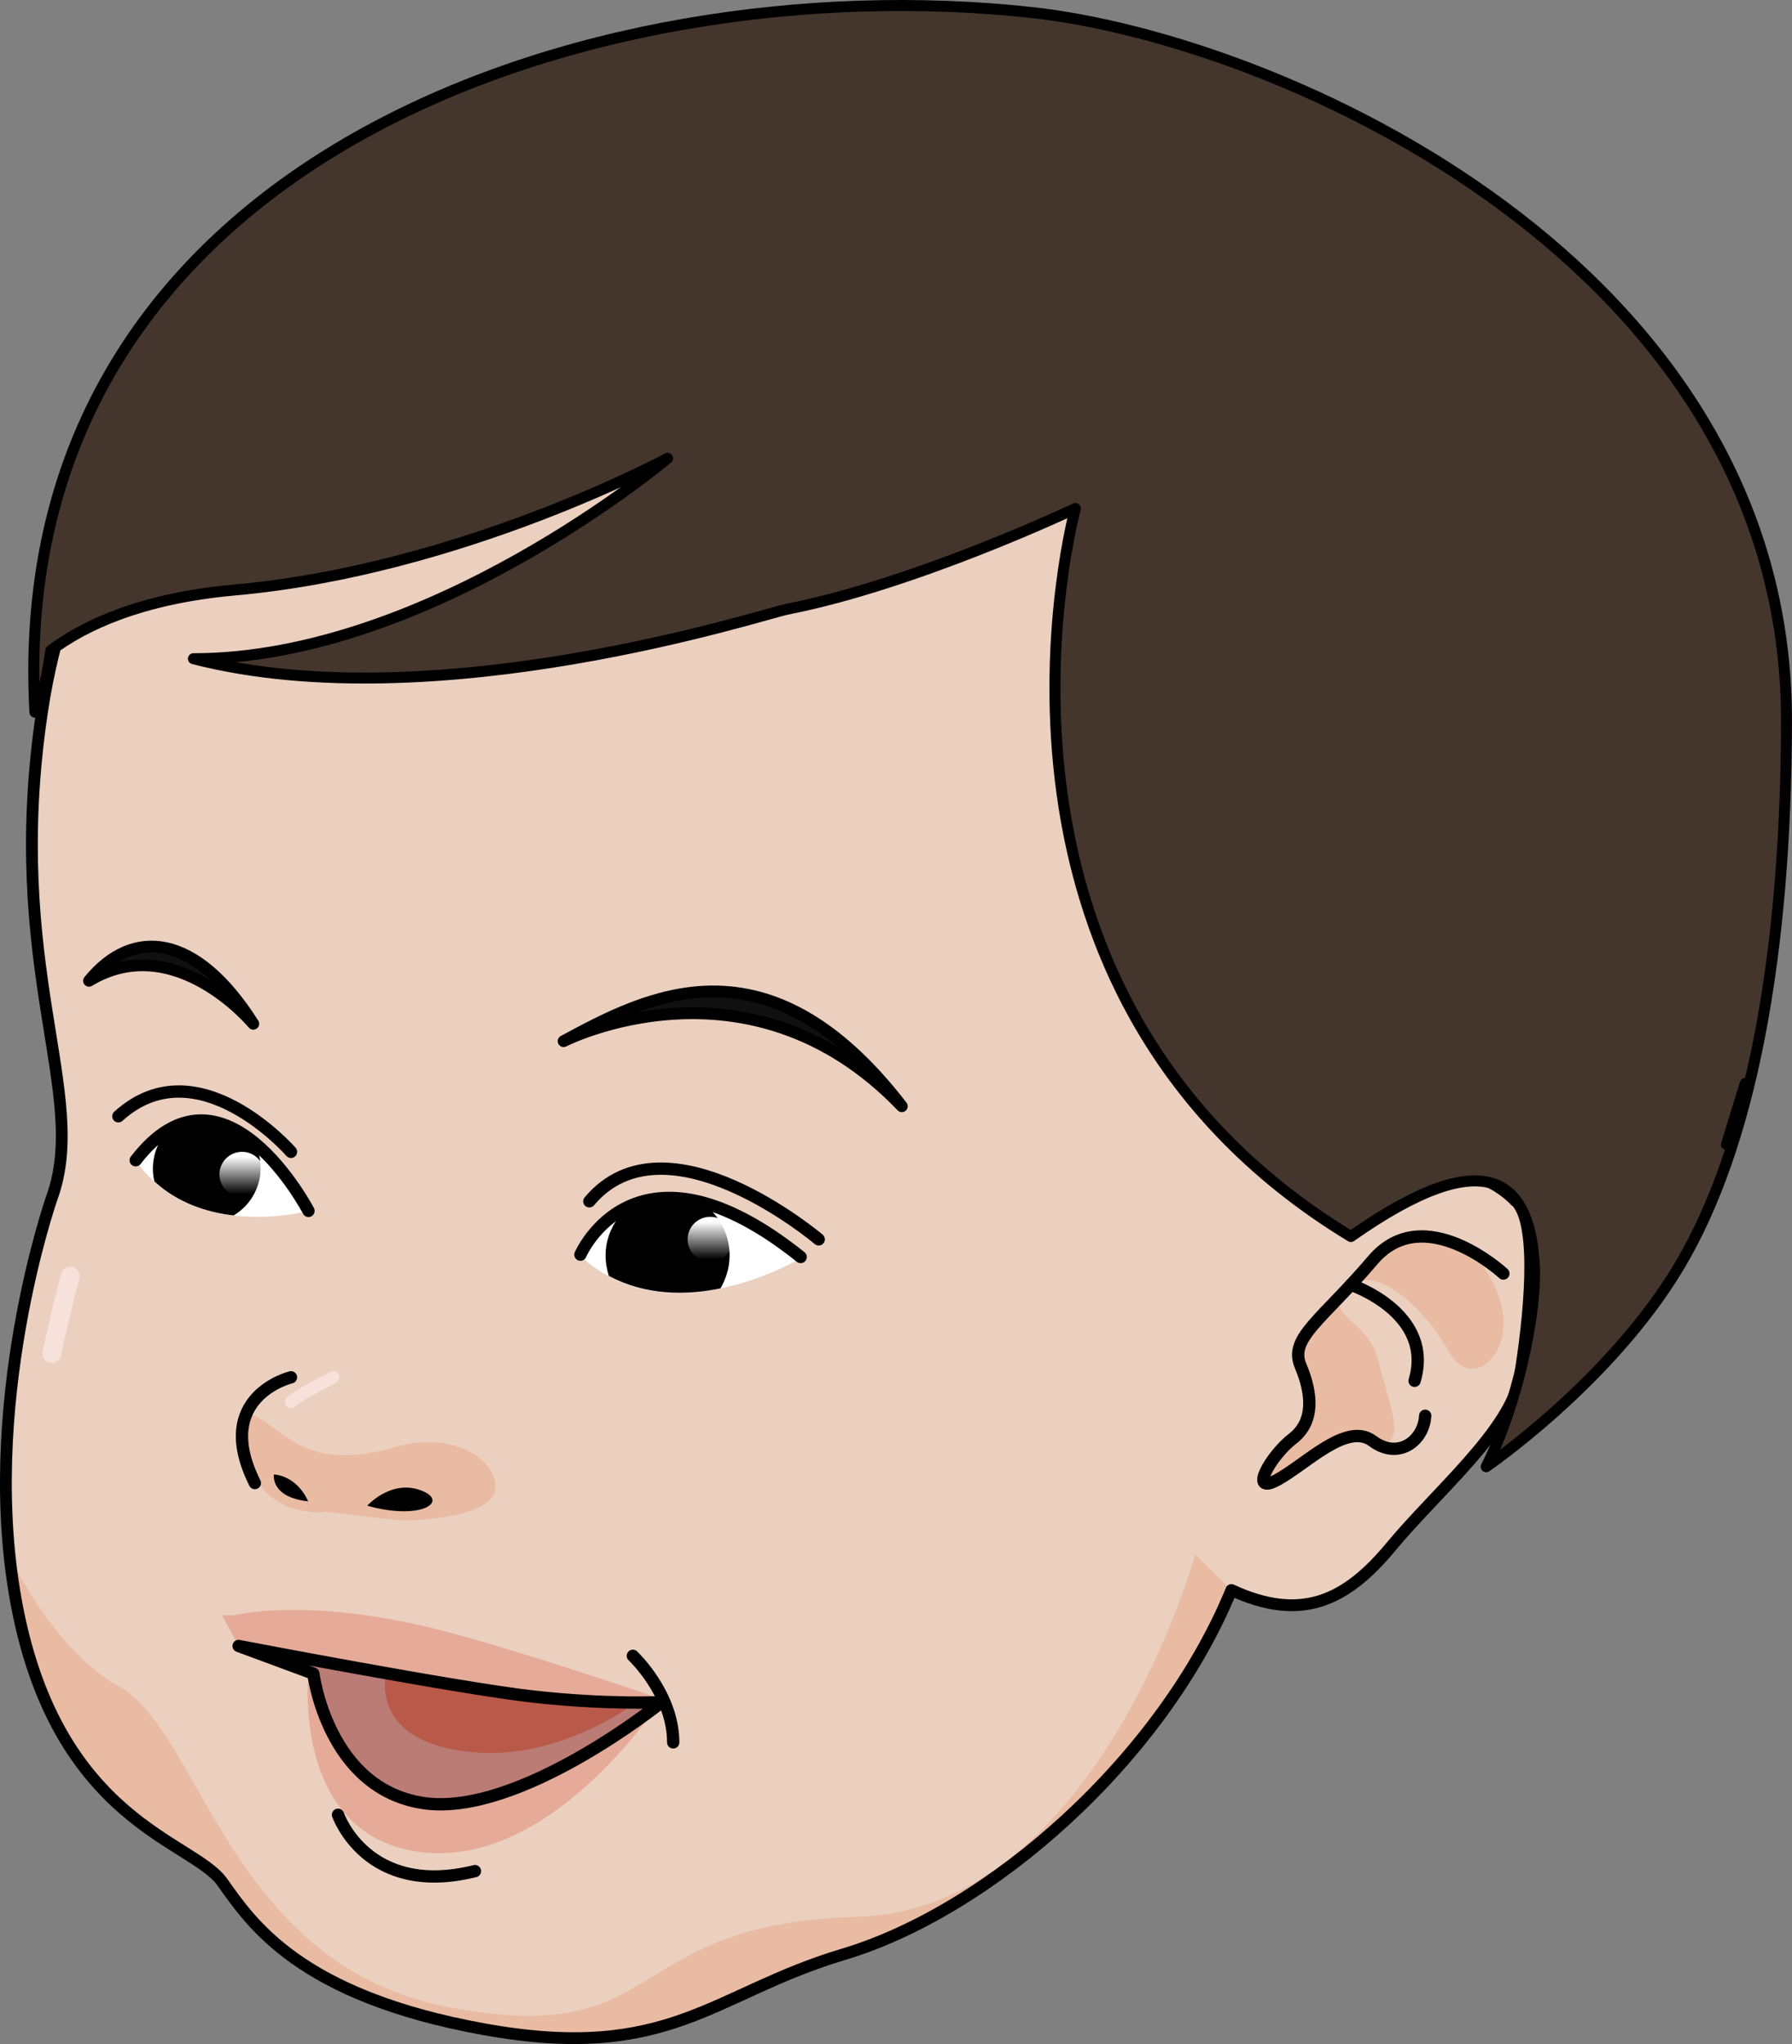 <?xml version="1.0" encoding="utf-8"?>
<!-- Generator: Adobe Illustrator 16.0.0, SVG Export Plug-In . SVG Version: 6.00 Build 0)  -->
<!DOCTYPE svg PUBLIC "-//W3C//DTD SVG 1.1//EN" "http://www.w3.org/Graphics/SVG/1.1/DTD/svg11.dtd">
<svg version="1.1" id="Layer_1" xmlns="http://www.w3.org/2000/svg" xmlns:xlink="http://www.w3.org/1999/xlink" x="0px" y="0px"
	 width="152.42px" height="173.763px" viewBox="0 0 152.42 173.763" enable-background="new 0 0 152.42 173.763"
	 xml:space="preserve">
<rect x="0" y="0" width="152.42" height="173.763" fill="#808080" stroke="none"/>
<g>
	<g>
		<g>
			<g>
				<g>
					<path fill="#EBD0BF" d="M4.405,101.837c0,0-6.256,17.847-2.929,34.87c3.55,18.178,14.916,19.781,17.416,23.269
						c2.489,3.49,6.539,9.698,22.32,12.536c15.786,2.836,19.437-2.977,30.497-6.366c14.31-4.39,27.122-16.583,33.026-30.981
						c5.92,2.742,9.729,0.959,13.57-3.673c3.843-4.638,10.213-9.948,10.959-14.439c0.742-4.49,1.73-13.108-0.368-14.995
						c0.972-4.7,6.609-12.646,8.709-21.102c2.642-10.646,1.634-22.088,0.652-28.738c-1.753-11.93-17.193-34.037-33.546-40.041
						C88.359,6.166,57.082,6.689,42.63,13.074C28.173,19.46,7.431,34.912,3.588,60.41C0.284,82.319,7.65,92.953,4.405,101.837z"/>
					<path fill="#E5AB98" d="M56.276,144.442c0,0-9.707,15.185-21.4,12.854c-9.852-1.967-8.661-14.551-8.661-14.551
						s3.743,12.766,12.071,10.605C46.958,151.101,56.493,145.934,56.276,144.442z"/>
					<path fill="#E5AB98" d="M56.276,144.442c0,0-13.969-4.817-20.641-6.305c-10.271-2.29-15.708-0.822-15.708-0.822h-1.039
						l1.407,2.608C20.296,139.923,52.656,146.473,56.276,144.442z"/>
					<path fill="#E9BBA3" d="M122.043,105.108c0,0,3.396,0.014,5.331,4.802c1.941,4.787-2.072,8.691-4.169,4.957
						c-2.088-3.73-6.344-7.7-8.604-5.327c-2.257,2.379,1.767,2.522,2.616,6.075c0.847,3.55,2.855,7.897-0.47,6.883
						c-3.319-1.013-4.047,0.553-4.806,1.077c-0.76,0.524-4.722,3.609-4.727,2.538c-0.005-1.069,1.692-2.881,2.483-3.927
						c0.791-1.043,2.226-2.269,1.282-5.104c-0.943-2.836-0.574-3.14,1.523-5.343C114.601,109.54,119.126,103.212,122.043,105.108z"
						/>
					<path fill="#E9BBA3" d="M27.778,128.511c0,0,4.319,0.552,5.883,0.696c1.561,0.149,7.71-0.175,8.395-2.345
						c0.687-2.172-2.917-5.429-8.395-3.86c-5.479,1.569-7.891,0.164-9.659-1.083c-1.77-1.249-3.477-2.737-3.706-1.012
						C20.062,122.641,21.506,129.115,27.778,128.511z"/>
					<g>
						<path fill="#E9BBA3" d="M4.453,55.998c0.11-0.47,0.251-0.926,0.38-1.393C4.705,55.072,4.563,55.528,4.453,55.998z"/>
						<path fill="#E9BBA3" d="M6.194,50.223c-0.186,0.523-0.384,1.039-0.555,1.57C5.811,51.262,6.008,50.747,6.194,50.223z"/>
						<path fill="#E9BBA3" d="M9.668,42.476c-0.267,0.49-0.528,0.992-0.779,1.49C9.14,43.468,9.401,42.966,9.668,42.476z"/>
						<path fill="#E9BBA3" d="M11.744,38.96c-0.285,0.45-0.56,0.908-0.834,1.37C11.185,39.869,11.456,39.411,11.744,38.96z"/>
						<path fill="#E9BBA3" d="M36.556,16.13h0.012c-0.298,0.176-0.603,0.35-0.912,0.53C35.956,16.483,36.259,16.297,36.556,16.13z"
							/>
						<path fill="#E9BBA3" d="M19.963,28.75c-0.32,0.323-0.65,0.639-0.964,0.968C19.313,29.388,19.641,29.073,19.963,28.75z"/>
						<path fill="#E9BBA3" d="M36.567,16.13c0.198-0.109,0.399-0.229,0.594-0.335C38.583,16.194,38.106,16.219,36.567,16.13z"/>
						<path fill="#E9BBA3" d="M7.128,47.782c0.215-0.526,0.446-1.042,0.683-1.558C7.574,46.737,7.343,47.255,7.128,47.782z"/>
						<path fill="#E9BBA3" d="M34.367,17.411c-0.484,0.292-0.972,0.608-1.461,0.921C33.395,18.019,33.883,17.703,34.367,17.411z"/>
						<path fill="#E9BBA3" d="M31.521,19.221c-0.474,0.319-0.947,0.654-1.423,0.988C30.573,19.873,31.046,19.541,31.521,19.221z"/>
						<path fill="#E9BBA3" d="M10.067,143.322c7.032,3.791,9.437,23.833,28.22,27.332c18.784,3.503,14.315-7.142,34.659-7.713
							c20.346-0.569,28.711-30.801,28.711-30.801l3.079,3.024c-5.904,14.398-18.717,26.592-33.026,30.981
							c-11.061,3.39-14.711,9.202-30.497,6.366c-15.781-2.838-19.832-9.046-22.32-12.536c-2.5-3.487-13.866-5.091-17.416-23.269
							c-0.291-1.468-0.481-2.938-0.636-4.403C3.469,137.709,7.039,141.693,10.067,143.322z"/>
						<path fill="#E9BBA3" d="M28.646,21.244c-0.46,0.339-0.922,0.69-1.38,1.039C27.724,21.934,28.186,21.583,28.646,21.244z"/>
						<path fill="#E9BBA3" d="M14.017,35.662c-0.282,0.381-0.553,0.783-0.828,1.174C13.464,36.445,13.735,36.042,14.017,35.662z"/>
						<path fill="#E9BBA3" d="M25.771,23.472c-0.441,0.362-0.878,0.72-1.315,1.093C24.893,24.192,25.33,23.834,25.771,23.472z"/>
						<path fill="#E9BBA3" d="M16.453,32.569c-0.189,0.216-0.359,0.455-0.544,0.679C16.094,33.024,16.264,32.785,16.453,32.569z"/>
						<path fill="#E9BBA3" d="M22.898,25.944c-0.411,0.364-0.813,0.723-1.206,1.102C22.085,26.667,22.487,26.308,22.898,25.944z"/>
					</g>
					
						<path fill="none" stroke="#000000" stroke-width="1.003" stroke-linecap="round" stroke-linejoin="round" stroke-miterlimit="10" d="
						M4.405,101.837c0,0-6.256,17.847-2.929,34.87c3.55,18.178,14.916,19.781,17.416,23.269c2.489,3.49,6.539,9.698,22.32,12.536
						c15.786,2.836,19.409-3.057,30.497-6.366c12.526-3.74,27.122-16.583,33.026-30.981c5.92,2.742,9.729,0.959,13.57-3.673
						c3.843-4.638,10.213-9.948,10.959-14.439c0.742-4.49,1.73-13.108-0.368-14.995c0.992-4.784,6.581-12.477,8.709-21.102
						c2.594-10.511,1.616-22.184,0.652-28.738c-1.753-11.93-17.193-34.037-33.546-40.041C88.359,6.166,57.082,6.689,42.63,13.074
						C28.173,19.46,7.431,34.912,3.588,60.41C0.284,82.319,7.65,92.953,4.405,101.837z"/>
					<path fill="#BA7C75" d="M20.296,139.923c0,0,18.655,3.585,25.062,4.301c6.41,0.712,10.919,0.474,10.919,0.474
						s-12.161,9.807-20.287,8.577c-8.129-1.232-9.336-11.002-9.336-11.002L20.296,139.923z"/>
					<path fill="#B95949" d="M32.841,142.273c0,0-1.568,5.883,7.424,6.685c7.325,0.659,13.563-4.059,13.563-4.059
						S39.728,144.499,32.841,142.273z"/>
					
						<path fill="none" stroke="#000000" stroke-width="1.046" stroke-linecap="round" stroke-linejoin="round" stroke-miterlimit="10" d="
						M20.296,139.923c0,0,18.655,3.585,25.062,4.301c6.41,0.712,10.919,0.474,10.919,0.474s-12.161,9.807-20.287,8.577
						c-8.129-1.232-9.336-11.002-9.336-11.002L20.296,139.923z"/>
					
						<path fill="none" stroke="#000000" stroke-width="1.046" stroke-linecap="round" stroke-linejoin="round" stroke-miterlimit="10" d="
						M53.828,140.76c0,0,3.432,3.22,3.432,7.357"/>
					
						<path fill="none" stroke="#000000" stroke-width="1.046" stroke-linecap="round" stroke-linejoin="round" stroke-miterlimit="10" d="
						M24.75,117.083c0,0-6.745,1.624-3.073,8.99"/>
					<path d="M26.216,127.631c-1.046-2.282-2.918-2.282-2.918-2.282S22.967,127.27,26.216,127.631z"/>
					<path fill="#FFFFFF" d="M49.368,106.77c0,0,4.736-10.979,18.733,0.199C68.101,106.969,56.891,113.709,49.368,106.77z"/>
					<path fill="#FFFFFF" d="M11.542,98.633c7.428-9.605,14.695,4.302,14.695,4.302S16.297,105.616,11.542,98.633z"/>
					
						<path fill="none" stroke="#000000" stroke-width="1.046" stroke-linecap="round" stroke-linejoin="round" stroke-miterlimit="10" d="
						M49.368,106.656c0,0,4.736-10.983,18.733,0.2"/>
					
						<path fill="none" stroke="#000000" stroke-width="1.046" stroke-linecap="round" stroke-linejoin="round" stroke-miterlimit="10" d="
						M11.542,98.633c7.428-9.602,14.695,4.303,14.695,4.303"/>
					
						<path fill="none" stroke="#000000" stroke-width="1.046" stroke-linecap="round" stroke-linejoin="round" stroke-miterlimit="10" d="
						M69.635,105.357c0,0-12.98-11.007-19.508-3.233"/>
					
						<path fill="none" stroke="#000000" stroke-width="1.046" stroke-linecap="round" stroke-linejoin="round" stroke-miterlimit="10" d="
						M24.75,97.916c0,0-7.959-9.129-14.683-3.022"/>
					
						<path fill="none" stroke="#000000" stroke-width="1.046" stroke-linecap="round" stroke-linejoin="round" stroke-miterlimit="10" d="
						M128.897,102.057c0,0-5.575-6.324-13.71,1.302"/>
					
						<path fill="none" stroke="#000000" stroke-width="1.046" stroke-linecap="round" stroke-linejoin="round" stroke-miterlimit="10" d="
						M127.869,108.261c0,0-6.752-6.248-11.096-1.145c-4.344,5.103-7.159,6.622-6.15,9c1.002,2.382,1.193,4.747-0.679,6.186
						c-1.869,1.438-3.79,4.848-1.321,3.51c2.475-1.34,5.906-4.964,8.124-3.314c2.214,1.648,4.362-0.042,4.474-2.146"/>
					
						<path fill="none" stroke="#000000" stroke-width="1.046" stroke-linecap="round" stroke-linejoin="round" stroke-miterlimit="10" d="
						M114.901,109.22c0,0,7.135,2.379,5.418,8.16"/>
					<path d="M21.686,97.193c-2.061-1.712-4.646-2.753-7.378-1.132c-0.631,0.667-1.082,1.526-1.241,2.515
						c-0.103,0.64-0.075,1.27,0.064,1.86c2.016,1.845,4.483,2.629,6.746,2.887c1.143-0.688,1.998-1.856,2.233-3.296
						C22.266,99.017,22.093,98.039,21.686,97.193z"/>
					<path d="M61.278,109.526c0.339-0.583,0.592-1.234,0.708-1.944c0.33-2.073-0.544-4.036-2.08-5.192
						c-2.879-0.801-5.065-0.398-6.691,0.428c-0.834,0.798-1.445,1.853-1.643,3.089c-0.144,0.894-0.038,1.759,0.216,2.56
						C54.916,110.141,58.354,110.123,61.278,109.526z"/>
					<path d="M31.235,128c0,0,1.991-2.235,4.519-1.323C38.28,127.584,35.93,129.305,31.235,128z"/>
					<path fill="#44362C" d="M126.407,124.686c0,0,10.516-7.178,16.399-17.013c6.141-10.263,9.114-26.535,9.146-46.339
						C152.018,22.55,109.07,3.377,87.705,1.059C50.127-3.021,0.379,13.689,2.969,60.542c0,0,0.774-1.103,1.354-5.243
						c2.796-2.1,7.617-4.428,15.64-5.144C39.247,48.432,56.782,38.96,56.782,38.96S36.567,55.998,16.453,55.998
						c20.63,5.286,48.645-3.852,50.467-4.204c10.993-2.146,24.548-8.569,24.548-8.569s-11.243,40.854,23.434,61.89
						c11.506-8.092,15.265-4.85,15.609,2.606C130.688,111.648,129.045,119.509,126.407,124.686z"/>
					
						<path fill="none" stroke="#000000" stroke-width="0.934" stroke-linecap="round" stroke-linejoin="round" stroke-miterlimit="10" d="
						M126.407,124.686c0,0,10.516-7.178,16.399-17.013c6.141-10.263,9.114-26.535,9.146-46.339
						C152.018,22.55,109.07,3.377,87.705,1.059C50.127-3.021,0.379,13.689,2.969,60.542c0,0,0.774-1.103,1.354-5.243
						c2.796-2.1,7.617-4.428,15.64-5.144C39.247,48.432,56.782,38.96,56.782,38.96S36.567,55.998,16.453,55.998
						c20.63,5.286,48.645-3.852,50.467-4.204c10.993-2.146,24.548-8.569,24.548-8.569s-11.243,40.854,23.434,61.89
						c11.506-8.092,15.265-4.85,15.609,2.606C130.688,111.648,129.045,119.509,126.407,124.686z"/>
				</g>
				<g>
					<g>
						<path fill="#E9BBA3" d="M150.552,84.833c0,0-0.033-0.018-0.06-0.036C150.533,84.8,150.552,84.833,150.552,84.833z"/>
						<polygon fill="#E9BBA3" points="129.676,107.574 129.676,107.574 129.682,107.574 						"/>
					</g>
					
						<line fill="none" stroke="#000000" stroke-width="0.886" stroke-linecap="round" stroke-linejoin="round" stroke-miterlimit="10" x1="148.422" y1="92.094" x2="146.815" y2="97.294"/>
				</g>
			</g>
		</g>
		
			<linearGradient id="SVGID_1_" gradientUnits="userSpaceOnUse" x1="-1495.369" y1="103.862" x2="-1495.369" y2="107.043" gradientTransform="matrix(-1 0 0 1 -1434.964 0)">
			<stop  offset="0" style="stop-color:#FFFFFF"/>
			<stop  offset="1" style="stop-color:#FFFFFF;stop-opacity:0"/>
		</linearGradient>
		<path fill="url(#SVGID_1_)" d="M58.488,105.357c0,1.06,0.858,1.92,1.919,1.92c1.057,0,1.915-0.86,1.915-1.92
			c0-1.057-0.858-1.916-1.915-1.916C59.346,103.441,58.488,104.3,58.488,105.357z"/>
		
			<linearGradient id="SVGID_2_" gradientUnits="userSpaceOnUse" x1="-1455.547" y1="98.337" x2="-1455.547" y2="101.516" gradientTransform="matrix(-1 0 0 1 -1434.964 0)">
			<stop  offset="0" style="stop-color:#FFFFFF"/>
			<stop  offset="1" style="stop-color:#FFFFFF;stop-opacity:0"/>
		</linearGradient>
		<path fill="url(#SVGID_2_)" d="M18.667,99.833c0,1.058,0.855,1.916,1.918,1.916c1.055,0,1.915-0.858,1.915-1.916
			c0-1.061-0.86-1.917-1.915-1.917C19.521,97.917,18.667,98.773,18.667,99.833z"/>
	</g>
	<path fill="#101010" stroke="#000000" stroke-linecap="round" stroke-linejoin="round" stroke-miterlimit="10" d="M21.544,87.031
		c0,0-6.666-8.058-13.975-3.654C11.319,78.789,16.678,79.348,21.544,87.031z"/>
	<path fill="#101010" stroke="#000000" stroke-linecap="round" stroke-linejoin="round" stroke-miterlimit="10" d="M47.937,88.509
		c0,0,15.746-8.061,28.77,5.532C65.279,79.231,55.058,84.667,47.937,88.509z"/>
</g>
<path fill="none" stroke="#000000" stroke-width="1.046" stroke-linecap="round" stroke-linejoin="round" stroke-miterlimit="10" d="
	M28.751,154.272c0,0,2.433,7.076,11.647,4.791"/>
<path fill="#F6E2DB" d="M24.753,119.701c-0.12,0-0.24-0.04-0.337-0.123c-0.216-0.187-0.249-0.504-0.068-0.723
	c0.419-0.508,2.771-1.734,3.763-2.239c0.257-0.128,0.572-0.027,0.703,0.229c0.131,0.258,0.028,0.572-0.229,0.704
	c-1.468,0.746-3.197,1.713-3.432,1.974C25.049,119.64,24.901,119.701,24.753,119.701z"/>
<path fill="#F6E2DB" d="M4.408,115.866c-0.055,0-0.109-0.006-0.165-0.018c-0.432-0.09-0.708-0.514-0.618-0.946
	c0.746-3.548,1.569-6.596,1.578-6.626c0.116-0.425,0.553-0.679,0.98-0.562c0.426,0.115,0.678,0.554,0.562,0.979
	c-0.008,0.03-0.82,3.036-1.556,6.537C5.11,115.607,4.778,115.866,4.408,115.866z"/>
</svg>
